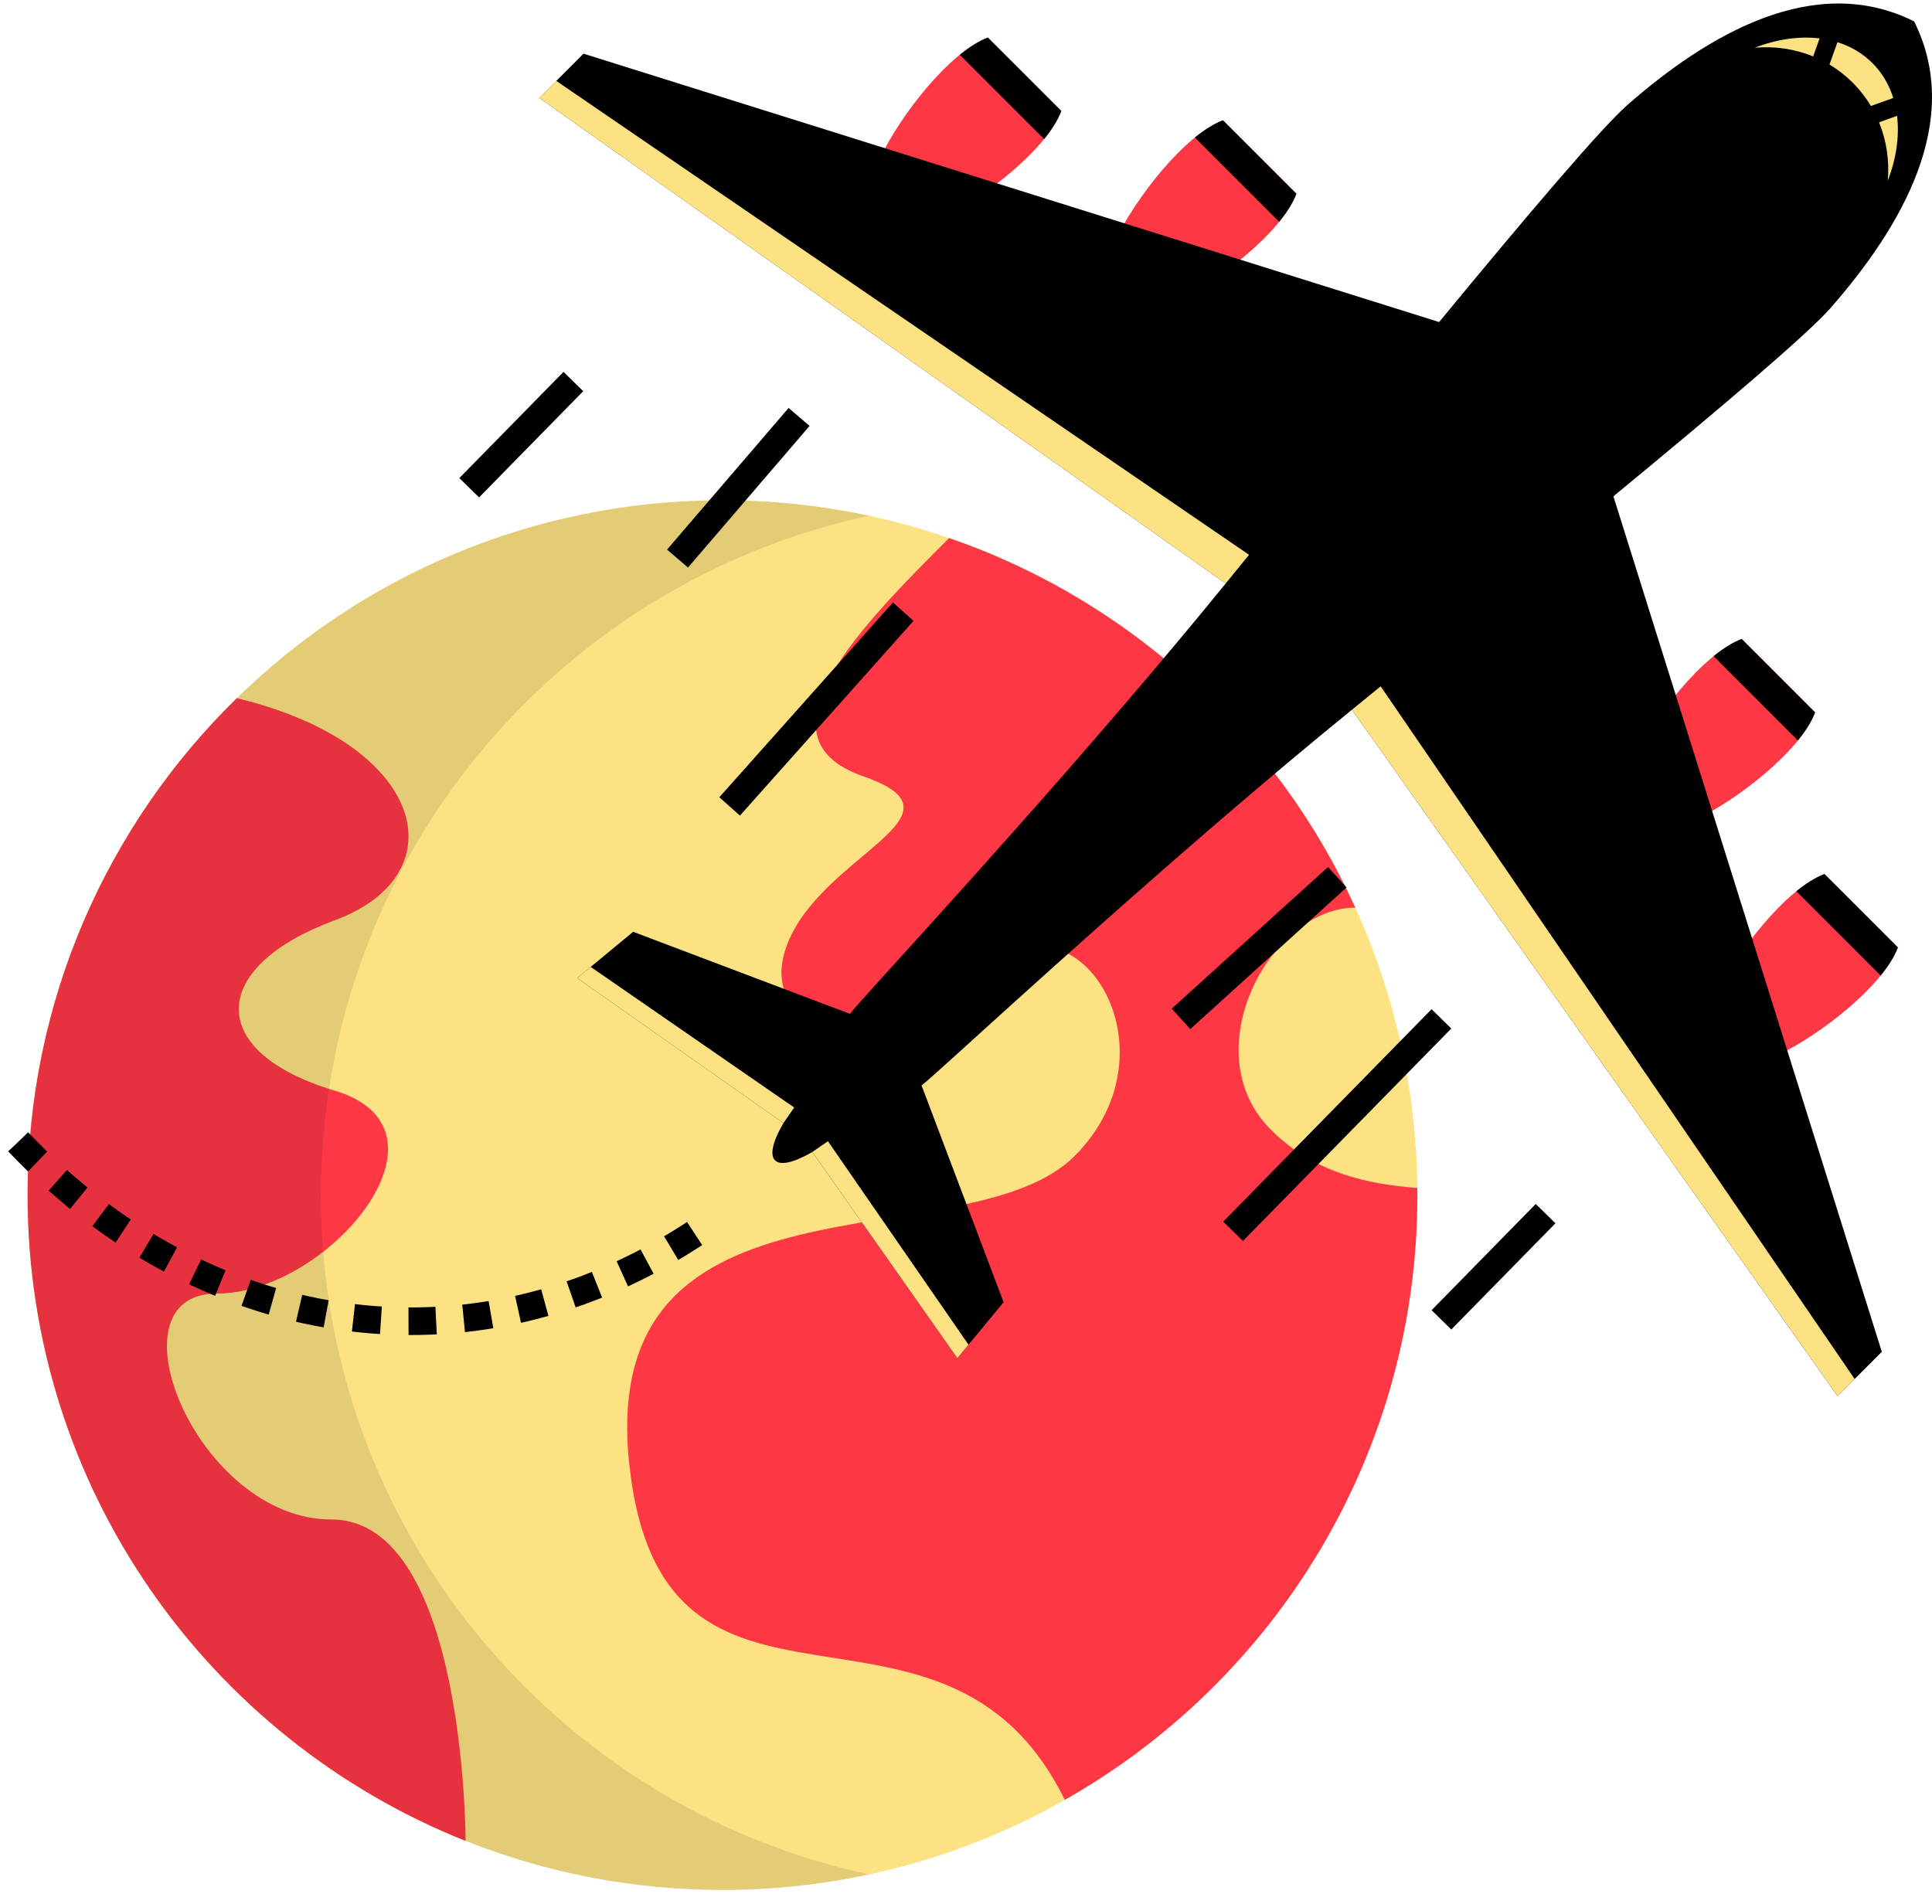 <svg width="70" height="69" viewBox="0 0 70 69" fill="none" xmlns="http://www.w3.org/2000/svg">
<path d="M51.355 43.304C51.355 52.7 46.208 60.894 38.579 65.219V65.221C34.919 67.296 30.686 68.482 26.178 68.482C22.889 68.482 19.748 67.851 16.869 66.704H16.866C7.569 63.003 1 53.922 1 43.304C1 36.248 3.903 29.869 8.58 25.299C13.118 20.862 19.328 18.127 26.178 18.127C29.053 18.127 31.817 18.609 34.39 19.497C44.262 22.902 51.355 32.275 51.355 43.304Z" fill="#FDE283"/>
<path d="M51.355 43.304C51.355 52.7 46.208 60.894 38.579 65.219C34.191 56.282 23.985 64.192 22.799 53.042C21.614 41.89 35.018 45.805 38.933 41.89C42.848 37.975 38.933 31.925 35.611 35.247C32.289 38.569 27.306 37.619 28.493 34.298C29.679 30.976 35.374 29.552 31.277 28.129C27.178 26.706 31.277 22.608 34.387 19.498L34.39 19.497C40.937 21.755 46.261 26.638 49.104 32.888C46.051 32.888 43.204 38.094 46.051 40.941C47.596 42.486 49.517 42.909 51.353 43.046C51.355 43.132 51.355 43.219 51.355 43.304Z" fill="#FE3745"/>
<path d="M16.869 66.704H16.866C7.569 63.003 1 53.922 1 43.304C1 36.248 3.903 29.869 8.58 25.299C15.445 26.944 16.631 31.688 12.123 33.349C7.68 34.986 7.386 38.005 11.919 39.455C11.987 39.477 12.054 39.497 12.123 39.518C15.33 40.48 14.094 43.501 11.71 45.359C10.568 46.25 9.161 46.873 7.852 46.873C3.819 46.873 7.141 55.059 12.005 55.059C16.869 55.059 16.869 66.704 16.869 66.704Z" fill="#FE3745"/>
<path d="M31.491 67.919C29.778 68.287 28 68.482 26.178 68.482C22.889 68.482 19.748 67.851 16.869 66.704H16.866C7.569 63.003 1 53.922 1 43.304C1 36.248 3.903 29.869 8.58 25.299C13.118 20.862 19.328 18.127 26.178 18.127C28 18.127 29.776 18.32 31.488 18.69C26.766 19.704 22.536 22.044 19.207 25.299C14.529 29.869 11.627 36.248 11.627 43.304C11.627 53.922 18.196 63.003 27.492 66.704H27.495C28.778 67.215 30.113 67.625 31.491 67.919Z" fill="black" fill-opacity="0.1"/>
<path d="M65.765 25.814L65.331 25.379L63.54 23.588L63.105 23.153C61.692 23.689 59.923 26.006 59.225 27.468L59.441 27.686L61.233 29.477L61.45 29.695C62.912 28.996 65.229 27.228 65.765 25.814V25.814Z" fill="#FE3745"/>
<path d="M65.765 25.814L65.331 25.379L63.54 23.588L63.105 23.153C62.779 23.278 62.434 23.496 62.087 23.777L65.141 26.832C65.422 26.485 65.641 26.14 65.765 25.814V25.814H65.765Z" fill="black"/>
<path d="M68.764 34.331L68.33 33.896L66.539 32.105L66.104 31.67C64.691 32.206 62.922 34.524 62.224 35.985L62.441 36.203L64.233 37.994L64.45 38.212C65.912 37.513 68.229 35.745 68.765 34.331H68.764Z" fill="#FE3745"/>
<path d="M68.764 34.331L68.33 33.897L66.539 32.105L66.104 31.672C65.778 31.795 65.433 32.014 65.086 32.295L68.14 35.35C68.421 35.003 68.641 34.658 68.764 34.332V34.331H68.764Z" fill="black"/>
<path d="M44.311 4.359L44.745 4.794L46.537 6.585L46.971 7.02C46.435 8.433 44.118 10.202 42.656 10.901L42.439 10.683L40.647 8.892L40.43 8.674C41.129 7.214 42.897 4.896 44.31 4.359H44.311Z" fill="#FE3745"/>
<path d="M44.311 4.359L44.746 4.794L46.537 6.585L46.971 7.02C46.848 7.346 46.629 7.691 46.348 8.038L43.293 4.983C43.64 4.701 43.985 4.483 44.311 4.359Z" fill="black"/>
<path d="M35.793 1.361L36.228 1.795L38.019 3.586L38.454 4.021C37.917 5.434 35.6 7.203 34.139 7.901L33.921 7.684L32.13 5.893L31.912 5.675C32.611 4.214 34.379 1.896 35.793 1.36L35.793 1.361Z" fill="#FE3745"/>
<path d="M35.793 1.362L36.228 1.797L38.02 3.588L38.453 4.022C38.33 4.349 38.111 4.694 37.831 5.041L34.775 1.986C35.122 1.704 35.467 1.485 35.793 1.362Z" fill="black"/>
<path d="M29.431 41.742L34.687 49.213L36.363 47.187L33.389 39.33C33.762 39.008 33.06 39.647 34.595 38.265C36.13 36.884 42.875 30.684 48.984 25.717L66.578 50.588L68.182 48.984L58.457 17.985C62.432 14.708 65.507 12.095 66.336 11.148C68.869 8.253 71.16 4.393 69.352 0.775C65.733 -1.034 61.874 1.258 58.979 3.79C58.032 4.619 55.419 7.695 52.142 11.669L21.143 1.945L19.539 3.549L44.409 21.143C39.444 27.253 33.242 33.996 31.862 35.531C30.48 37.066 31.119 36.365 30.797 36.738L22.94 33.764L20.914 35.44L28.386 40.695C27.574 42.091 28.036 42.553 29.432 41.742H29.431V41.742Z" fill="black"/>
<path d="M29.432 41.742L34.687 49.213L35.091 48.725L29.997 41.352L29.432 41.742H29.432V41.742Z" fill="#FDE283"/>
<path d="M21.401 35.035L20.913 35.44L28.385 40.695L28.775 40.131L21.401 35.035H21.401Z" fill="#FDE283"/>
<path d="M48.984 25.717L66.578 50.587L67.197 49.968L50.024 24.869L48.984 25.717Z" fill="#FDE283"/>
<path d="M20.156 2.93L19.538 3.549L44.408 21.143L45.256 20.104L20.155 2.931L20.156 2.93Z" fill="#FDE283"/>
<path d="M67.84 2.285C67.484 1.929 67.053 1.678 66.575 1.529L66.285 2.339C66.587 2.519 66.87 2.739 67.129 2.997C67.387 3.255 67.607 3.539 67.787 3.84L68.597 3.55C68.448 3.073 68.197 2.642 67.841 2.285H67.84V2.285ZM65.928 1.392C65.19 1.303 64.38 1.42 63.578 1.728C64.301 1.667 65.027 1.772 65.694 2.044L65.928 1.392ZM68.082 4.432C68.354 5.099 68.459 5.824 68.398 6.548C68.707 5.745 68.823 4.936 68.734 4.197L68.082 4.432Z" fill="#FDE283"/>
<path d="M0.66 41.376C7.514 48.626 17.514 50.126 25.792 44.272" stroke="black" stroke-dasharray="1 1"/>
<path d="M28.952 15.108L24.548 20.24M32.726 22.164L26.436 29.221M20.774 13.825L17 17.674M52.226 36.919L44.677 44.617M56 43.976L52.226 47.825M48.452 31.787L42.79 36.919" stroke="black"/>
</svg>
